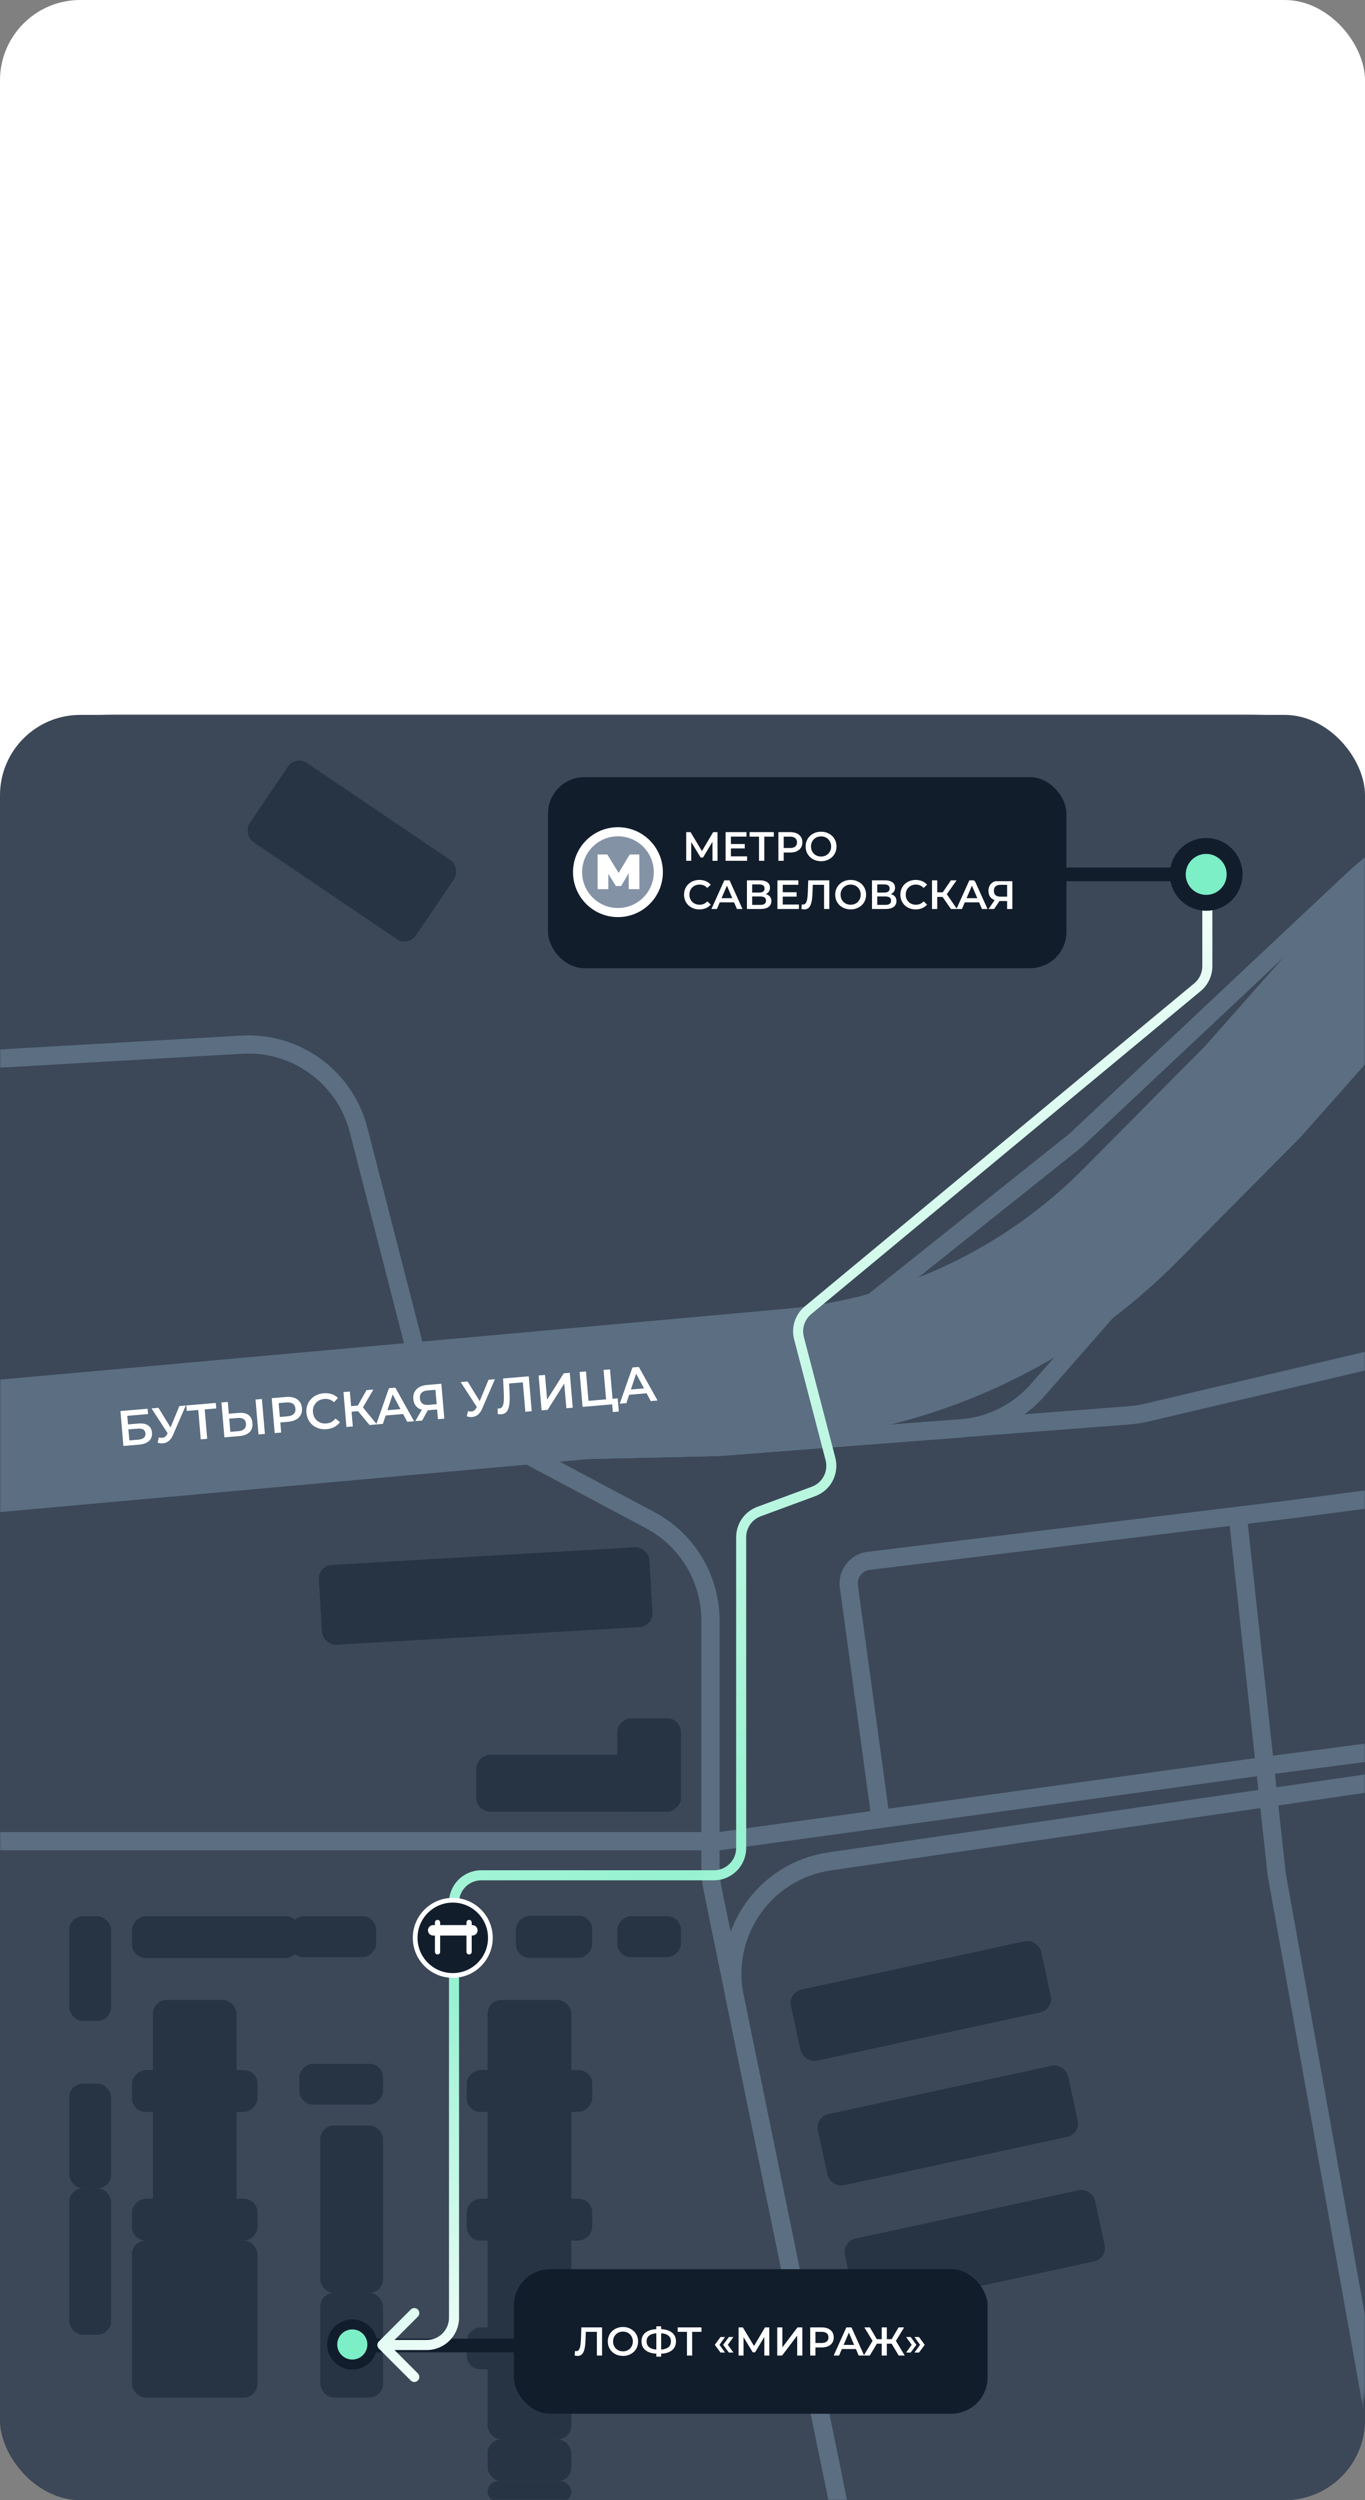 <?xml version="1.0" encoding="UTF-8"?> <svg xmlns="http://www.w3.org/2000/svg" width="680" height="1245" viewBox="0 0 680 1245" fill="none"><rect x="0" y="0" width="680" height="1245" fill="#808080" stroke="none"/> <rect width="680" height="680" rx="40" fill="white"></rect> <rect y="409" width="680" height="391" rx="20" fill="white"></rect> <rect y="356" width="680" height="889" rx="40" fill="#3C4858"></rect> <rect y="733.822" width="680" height="511.175" rx="40" fill="#3C4858"></rect> <circle cx="176" cy="545" r="8.5" fill="white" stroke="#121D2C"></circle> <path d="M174.562 541.245V545.25" stroke="#121D2C" stroke-linecap="round"></path> <path d="M177.766 541.145V545.049" stroke="#121D2C" stroke-linecap="round"></path> <path d="M170.855 545.543C172.034 546.825 172.929 547.835 174.704 548.274C177.458 548.955 179.855 547.574 181.667 545.243" stroke="#121D2C" stroke-linecap="round"></path> <mask id="mask0_4726_1754" style="mask-type:alpha" maskUnits="userSpaceOnUse" x="0" y="356" width="680" height="889"> <rect y="356" width="680" height="889" rx="60" fill="#3C4858"></rect> <rect y="733.822" width="680" height="511.175" rx="60" fill="#3C4858"></rect> </mask> <g mask="url(#mask0_4726_1754)"> <rect x="-18.746" y="1592" width="1314.03" height="668.344" rx="22.656" transform="rotate(-90 -18.746 1592)" fill="#3C4858"></rect> <rect x="524.912" y="1000.67" width="127.543" height="36.249" rx="6.797" transform="rotate(167.789 524.912 1000.67)" fill="#273444"></rect> <rect x="325.418" y="809.864" width="164.928" height="39.827" rx="6.797" transform="rotate(176.668 325.418 809.864)" fill="#273444"></rect> <rect x="203.369" y="471.514" width="99.939" height="47.577" rx="6.797" transform="rotate(-145.926 203.369 471.514)" fill="#273444"></rect> <rect x="370.932" y="455.815" width="64.569" height="52.108" rx="6.797" transform="rotate(180 370.932 455.815)" fill="#273444"></rect> <rect x="538.328" y="1062.67" width="127.543" height="36.249" rx="6.797" transform="rotate(167.789 538.328 1062.67)" fill="#273444"></rect> <rect x="551.754" y="1124.67" width="127.543" height="36.249" rx="6.797" transform="rotate(167.789 551.754 1124.67)" fill="#273444"></rect> <rect x="159.541" y="1141.83" width="31.263" height="52.105" rx="6.797" fill="#273444"></rect> <rect x="257" y="974.997" width="21" height="38" rx="6.797" transform="rotate(-90 257 974.997)" fill="#273444"></rect> <rect x="307.494" y="974.634" width="20.39" height="31.718" rx="6.797" transform="rotate(-90 307.494 974.634)" fill="#273444"></rect> <rect x="237.262" y="902.135" width="28.32" height="101.951" rx="6.797" transform="rotate(-90 237.262 902.135)" fill="#273444"></rect> <rect x="307.494" y="902.135" width="46.444" height="31.718" rx="6.797" transform="rotate(-90 307.494 902.135)" fill="#273444"></rect> <rect x="149.125" y="1048.03" width="20.321" height="41.684" rx="6.797" transform="rotate(-90 149.125 1048.03)" fill="#273444"></rect> <rect x="232.494" y="1051.67" width="20.842" height="62.526" rx="6.797" transform="rotate(-90 232.494 1051.67)" fill="#273444"></rect> <rect x="232.494" y="1115.77" width="20.842" height="62.526" rx="6.797" transform="rotate(-90 232.494 1115.77)" fill="#273444"></rect> <rect x="232.494" y="1179.84" width="20.842" height="62.526" rx="6.797" transform="rotate(-90 232.494 1179.84)" fill="#273444"></rect> <rect x="242.91" y="995.915" width="41.684" height="218.843" rx="6.797" fill="#273444"></rect> <rect x="65.746" y="1051.69" width="20.842" height="62.526" rx="6.797" transform="rotate(-90 65.746 1051.69)" fill="#273444"></rect> <rect x="65.746" y="1115.77" width="20.842" height="62.526" rx="6.797" transform="rotate(-90 65.746 1115.77)" fill="#273444"></rect> <rect x="76.162" y="995.937" width="41.684" height="119.842" rx="6.797" fill="#273444"></rect> <rect x="65.746" y="1115.77" width="62.526" height="78.158" rx="6.797" fill="#273444"></rect> <rect x="159.541" y="1058.46" width="31.263" height="83.369" rx="6.797" fill="#273444"></rect> <rect x="242.926" y="1214.77" width="41.684" height="20.842" rx="6.797" fill="#273444"></rect> <rect x="242.926" y="1235.6" width="41.684" height="10.421" rx="5.211" fill="#273444"></rect> <rect x="144.373" y="974.634" width="20.39" height="43.046" rx="6.797" transform="rotate(-90 144.373 974.634)" fill="#273444"></rect> <rect x="65.768" y="975.076" width="20.842" height="83.369" rx="6.797" transform="rotate(-90 65.768 975.076)" fill="#273444"></rect> <rect x="34.492" y="954.243" width="20.842" height="52.105" rx="6.797" fill="#273444"></rect> <rect x="34.492" y="1037.61" width="20.842" height="52.105" rx="6.797" fill="#273444"></rect> <rect x="34.492" y="1089.71" width="20.842" height="72.948" rx="6.797" fill="#273444"></rect> <path d="M-22.683 722.048L394.445 684.477C458.267 678.729 518.008 650.621 563.124 605.115L624.104 543.607L790.623 355.564" stroke="#5B6E82" stroke-width="65.702"></path> <path d="M414.656 1231.9L355.088 941.173C354.322 937.432 353.936 933.623 353.936 929.804L353.936 807.008C353.936 786.073 342.388 766.846 323.908 757.01L235.501 709.954C221.465 702.483 211.215 689.457 207.257 674.057L178.623 562.664C171.885 536.45 147.542 518.667 120.52 520.219L-22.6 528.436" stroke="#5B6E82" stroke-width="9.062"></path> <path d="M426.436 1289.54L365.977 994.341C359.443 962.435 381.097 931.604 413.328 926.925L775.332 874.376" stroke="#5B6E82" stroke-width="9.062"></path> <path d="M689.504 1231.9L636 933.281L616.742 756" stroke="#5B6E82" stroke-width="9.062"></path> <path d="M-39.136 916.85L358.466 916.851L633.736 878.903L824.608 853.982" stroke="#5B6E82" stroke-width="9.062"></path> <path d="M-40.272 729.62L357.904 720.557L562.531 704.798C565.441 704.574 568.328 704.125 571.168 703.456L821.779 644.423" stroke="#5B6E82" stroke-width="9.062"></path> <path d="M-40.277 729.616L357.899 720.553L478.708 711.317C493.485 710.187 507.231 703.31 516.996 692.163L565.764 636.489" stroke="#5B6E82" stroke-width="9.062"></path> <path d="M373.762 697.097L535.75 567.96L676.216 435.99L750.413 373.152" stroke="#5B6E82" stroke-width="9.062"></path> <path d="M438.894 907.225L422.891 790.039C422.035 783.778 426.469 778.027 432.742 777.262L642.233 751.703L833.105 726.783" stroke="#5B6E82" stroke-width="9.062"></path> <path d="M61.472 720.057L59.993 702.675L73.526 701.523L73.752 704.18L63.397 705.061L63.761 709.332L68.901 708.895C70.987 708.718 72.605 709.022 73.756 709.808C74.922 710.575 75.575 711.787 75.716 713.443C75.861 715.148 75.369 716.523 74.241 717.57C73.128 718.598 71.479 719.205 69.294 719.391L61.472 720.057ZM64.439 717.303L68.909 716.923C70.15 716.817 71.073 716.497 71.678 715.962C72.283 715.427 72.547 714.704 72.469 713.794C72.317 712.006 70.975 711.22 68.442 711.435L63.972 711.816L64.439 717.303ZM79.117 715.804C80.054 716.041 80.864 716.056 81.546 715.848C82.229 715.64 82.807 715.082 83.28 714.175L84.012 712.787L84.305 712.412L89.367 700.176L92.546 699.905L86.19 714.577C85.678 715.805 85.026 716.761 84.233 717.445C83.441 718.129 82.56 718.546 81.589 718.695C80.635 718.86 79.618 718.763 78.537 718.405L79.117 715.804ZM84.468 715.199L75.486 701.357L78.938 701.063L86.019 712.566L84.468 715.199ZM100.017 716.777L98.703 701.332L99.54 702.061L93.034 702.615L92.802 699.883L107.502 698.633L107.734 701.364L101.228 701.918L101.906 701.06L103.22 716.505L100.017 716.777ZM118.807 703.599C120.877 703.422 122.514 703.75 123.718 704.581C124.923 705.413 125.604 706.755 125.762 708.609C125.928 710.563 125.433 712.097 124.277 713.213C123.137 714.31 121.466 714.953 119.264 715.14L111.79 715.776L110.311 698.394L113.489 698.123L113.99 704.008L118.807 703.599ZM118.904 712.669C120.145 712.564 121.081 712.192 121.71 711.555C122.356 710.917 122.632 710.043 122.538 708.934C122.445 707.841 122.038 707.075 121.317 706.636C120.594 706.181 119.604 706.007 118.346 706.114L114.199 706.467L114.757 713.022L118.904 712.669ZM128.775 714.331L127.296 696.949L130.474 696.678L131.953 714.06L128.775 714.331ZM136.839 713.645L135.36 696.263L142.512 695.654C144.051 695.523 145.388 695.659 146.523 696.063C147.675 696.465 148.588 697.105 149.263 697.981C149.937 698.857 150.329 699.933 150.437 701.208C150.546 702.482 150.342 703.608 149.825 704.586C149.307 705.564 148.515 706.348 147.449 706.939C146.398 707.529 145.103 707.889 143.564 708.02L138.2 708.477L139.511 706.839L140.067 713.37L136.839 713.645ZM139.541 707.187L137.968 705.745L143.182 705.301C144.606 705.18 145.648 704.791 146.31 704.135C146.986 703.46 147.278 702.577 147.185 701.484C147.09 700.375 146.653 699.554 145.874 699.02C145.112 698.484 144.019 698.277 142.595 698.398L137.38 698.842L138.685 697.13L139.541 707.187ZM162.704 711.694C161.379 711.807 160.128 711.697 158.949 711.363C157.785 711.012 156.747 710.475 155.835 709.752C154.939 709.012 154.212 708.115 153.656 707.062C153.099 706.008 152.766 704.836 152.656 703.545C152.546 702.254 152.677 701.042 153.047 699.91C153.418 698.778 153.991 697.779 154.768 696.912C155.543 696.029 156.475 695.325 157.564 694.799C158.652 694.256 159.866 693.927 161.207 693.813C162.631 693.692 163.952 693.83 165.169 694.227C166.385 694.607 167.44 695.242 168.333 696.133L166.414 698.273C165.727 697.647 164.981 697.202 164.174 696.937C163.367 696.656 162.508 696.554 161.597 696.631C160.687 696.709 159.863 696.929 159.127 697.292C158.408 697.653 157.79 698.131 157.273 698.725C156.773 699.318 156.398 700 156.147 700.772C155.912 701.542 155.833 702.374 155.909 703.268C155.985 704.162 156.204 704.969 156.565 705.689C156.943 706.407 157.428 707.016 158.021 707.516C158.63 708.014 159.32 708.38 160.091 708.615C160.877 708.848 161.726 708.926 162.637 708.849C163.547 708.771 164.377 708.534 165.127 708.136C165.876 707.723 166.535 707.141 167.105 706.393L169.36 708.202C168.629 709.214 167.697 710.019 166.564 710.615C165.431 711.212 164.144 711.572 162.704 711.694ZM184.08 709.625L177.474 701.659L179.944 699.823L187.73 709.315L184.08 709.625ZM172.583 710.604L171.104 693.221L174.282 692.951L175.761 710.333L172.583 710.604ZM174.17 703.09L173.933 700.309L179.793 699.81L180.03 702.592L174.17 703.09ZM180.392 701.56L177.404 701.414L182.601 692.243L186.028 691.952L180.392 701.56ZM187.42 709.341L193.763 691.294L196.942 691.023L206.268 707.738L202.89 708.025L194.828 692.929L196.119 692.819L190.748 709.058L187.42 709.341ZM190.679 705.012L191.332 702.405L200.719 701.607L201.803 704.066L190.679 705.012ZM218.167 706.725L217.693 701.163L218.549 701.816L213.459 702.249C212.002 702.373 210.723 702.24 209.623 701.85C208.538 701.442 207.675 700.807 207.035 699.944C206.393 699.065 206.017 697.98 205.907 696.688C205.793 695.347 205.994 694.18 206.51 693.185C207.024 692.175 207.806 691.374 208.857 690.785C209.906 690.179 211.167 689.813 212.64 689.688L219.866 689.073L221.345 706.455L218.167 706.725ZM206.893 707.684L210.661 701.111L213.914 700.834L210.295 707.395L206.893 707.684ZM217.605 700.12L216.844 691.181L217.715 692.007L212.972 692.411C211.648 692.523 210.655 692.916 209.996 693.589C209.351 694.244 209.08 695.168 209.181 696.36C209.278 697.502 209.685 698.36 210.4 698.932C211.131 699.487 212.15 699.709 213.458 699.597L218.325 699.183L217.605 700.12ZM233.126 702.701C234.063 702.938 234.873 702.953 235.556 702.745C236.238 702.537 236.816 701.979 237.289 701.072L238.021 699.684L238.315 699.309L243.376 687.073L246.555 686.802L240.2 701.474C239.687 702.702 239.035 703.658 238.243 704.342C237.451 705.026 236.569 705.443 235.598 705.592C234.645 705.757 233.628 705.66 232.547 705.302L233.126 702.701ZM238.477 702.096L229.496 688.254L232.947 687.96L240.029 699.463L238.477 702.096ZM249.734 704.29C249.453 704.314 249.17 704.313 248.884 704.287C248.598 704.261 248.287 704.229 247.95 704.191L247.935 701.366C248.172 701.413 248.424 701.425 248.688 701.402C249.384 701.343 249.914 701.015 250.28 700.416C250.645 699.802 250.871 698.932 250.959 697.808C251.047 696.683 251.054 695.307 250.983 693.679L250.618 686.456L263.407 685.368L264.885 702.75L261.707 703.021L260.393 687.576L261.205 688.307L252.937 689.01L253.562 688.132L253.828 693.312C253.925 695.037 253.938 696.562 253.867 697.885C253.796 699.209 253.608 700.333 253.303 701.26C253.014 702.168 252.583 702.88 252.009 703.396C251.436 703.911 250.678 704.209 249.734 704.29ZM269.8 702.332L268.321 684.95L271.5 684.68L272.55 697.021L280.836 683.885L283.841 683.63L285.32 701.012L282.141 701.282L281.094 688.966L272.805 702.077L269.8 702.332ZM290.218 700.595L288.739 683.213L291.918 682.943L293.164 697.593L301.93 696.848L300.683 682.197L303.887 681.924L305.366 699.306L290.218 700.595ZM305.294 703.164L304.901 698.546L305.688 699.279L302.162 699.579L301.93 696.848L307.716 696.355L308.273 702.911L305.294 703.164ZM308.717 699.021L315.06 680.974L318.238 680.703L327.564 697.418L324.187 697.705L316.125 682.609L317.416 682.499L312.044 698.738L308.717 699.021ZM311.975 694.692L312.629 692.086L322.015 691.287L323.1 693.746L311.975 694.692Z" fill="white"></path> <path d="M291.684 1168L175.007 1168" stroke="#121D2C" stroke-width="6.797"></path> <rect x="255.998" y="1130" width="236" height="72" rx="18.125" fill="#121D2C"></rect> <path d="M287.698 1173.2C287.471 1173.2 287.245 1173.18 287.018 1173.14C286.791 1173.1 286.545 1173.05 286.278 1173L286.458 1170.74C286.645 1170.79 286.845 1170.82 287.058 1170.82C287.618 1170.82 288.065 1170.59 288.398 1170.14C288.731 1169.67 288.971 1168.99 289.118 1168.1C289.265 1167.21 289.365 1166.11 289.418 1164.8L289.618 1159H299.918V1173H297.358V1160.56L297.958 1161.2H291.298L291.858 1160.54L291.718 1164.7C291.678 1166.09 291.585 1167.31 291.438 1168.36C291.291 1169.41 291.065 1170.3 290.758 1171.02C290.465 1171.73 290.071 1172.27 289.578 1172.64C289.085 1173.01 288.458 1173.2 287.698 1173.2ZM310.356 1173.2C309.263 1173.2 308.256 1173.02 307.336 1172.66C306.416 1172.3 305.616 1171.8 304.936 1171.16C304.256 1170.51 303.73 1169.75 303.356 1168.88C302.983 1168 302.796 1167.04 302.796 1166C302.796 1164.96 302.983 1164.01 303.356 1163.14C303.73 1162.26 304.256 1161.5 304.936 1160.86C305.616 1160.21 306.416 1159.7 307.336 1159.34C308.256 1158.98 309.256 1158.8 310.336 1158.8C311.43 1158.8 312.43 1158.98 313.336 1159.34C314.256 1159.7 315.056 1160.21 315.736 1160.86C316.416 1161.5 316.943 1162.26 317.316 1163.14C317.69 1164.01 317.876 1164.96 317.876 1166C317.876 1167.04 317.69 1168 317.316 1168.88C316.943 1169.76 316.416 1170.52 315.736 1171.16C315.056 1171.8 314.256 1172.3 313.336 1172.66C312.43 1173.02 311.436 1173.2 310.356 1173.2ZM310.336 1170.92C311.043 1170.92 311.696 1170.8 312.296 1170.56C312.896 1170.32 313.416 1169.98 313.856 1169.54C314.296 1169.09 314.636 1168.57 314.876 1167.98C315.13 1167.38 315.256 1166.72 315.256 1166C315.256 1165.28 315.13 1164.63 314.876 1164.04C314.636 1163.44 314.296 1162.92 313.856 1162.48C313.416 1162.03 312.896 1161.68 312.296 1161.44C311.696 1161.2 311.043 1161.08 310.336 1161.08C309.63 1161.08 308.976 1161.2 308.376 1161.44C307.79 1161.68 307.27 1162.03 306.816 1162.48C306.376 1162.92 306.03 1163.44 305.776 1164.04C305.536 1164.63 305.416 1165.28 305.416 1166C305.416 1166.71 305.536 1167.36 305.776 1167.96C306.03 1168.56 306.376 1169.09 306.816 1169.54C307.256 1169.98 307.776 1170.32 308.376 1170.56C308.976 1170.8 309.63 1170.92 310.336 1170.92ZM327.871 1172.1C326.111 1172.1 324.611 1171.86 323.371 1171.38C322.144 1170.9 321.204 1170.21 320.551 1169.3C319.898 1168.38 319.571 1167.27 319.571 1165.98C319.571 1164.66 319.898 1163.55 320.551 1162.64C321.204 1161.73 322.144 1161.04 323.371 1160.56C324.611 1160.08 326.111 1159.84 327.871 1159.84C327.898 1159.84 327.958 1159.84 328.051 1159.84C328.158 1159.84 328.258 1159.84 328.351 1159.84C328.458 1159.84 328.518 1159.84 328.531 1159.84C330.278 1159.84 331.764 1160.08 332.991 1160.56C334.218 1161.04 335.151 1161.74 335.791 1162.66C336.431 1163.57 336.751 1164.67 336.751 1165.98C336.751 1167.26 336.431 1168.36 335.791 1169.28C335.164 1170.2 334.244 1170.9 333.031 1171.38C331.831 1171.86 330.364 1172.1 328.631 1172.1C328.604 1172.1 328.531 1172.1 328.411 1172.1C328.304 1172.1 328.191 1172.1 328.071 1172.1C327.964 1172.1 327.898 1172.1 327.871 1172.1ZM328.131 1170.08C328.158 1170.08 328.198 1170.08 328.251 1170.08C328.304 1170.08 328.338 1170.08 328.351 1170.08C329.644 1170.07 330.724 1169.91 331.591 1169.6C332.471 1169.29 333.131 1168.84 333.571 1168.24C334.024 1167.63 334.251 1166.87 334.251 1165.96C334.251 1165.05 334.024 1164.3 333.571 1163.7C333.118 1163.1 332.458 1162.65 331.591 1162.34C330.724 1162.03 329.658 1161.88 328.391 1161.88C328.378 1161.88 328.338 1161.88 328.271 1161.88C328.204 1161.88 328.158 1161.88 328.131 1161.88C326.811 1161.88 325.698 1162.03 324.791 1162.34C323.898 1162.63 323.224 1163.09 322.771 1163.7C322.331 1164.3 322.111 1165.06 322.111 1165.98C322.111 1166.9 322.344 1167.67 322.811 1168.28C323.291 1168.88 323.978 1169.33 324.871 1169.64C325.764 1169.93 326.851 1170.08 328.131 1170.08ZM326.971 1173.56V1158.44H329.371V1173.56H326.971ZM342.226 1173V1160.56L342.846 1161.2H337.606V1159H349.446V1161.2H344.206L344.806 1160.56V1173H342.226ZM358.936 1171.52L356.096 1167.66L358.936 1163.78H361.196L358.416 1167.66L361.196 1171.52H358.936ZM363.096 1171.52L360.256 1167.66L363.096 1163.78H365.356L362.576 1167.66L365.356 1171.52H363.096ZM367.939 1173V1159H370.059L376.199 1169.22H375.059L381.099 1159H383.219L383.259 1173H380.779L380.759 1162.86H381.279L376.159 1171.4H374.999L369.799 1162.86H370.399V1173H367.939ZM387.197 1173V1159H389.757V1168.94L397.277 1159H399.697V1173H397.137V1163.08L389.617 1173H387.197ZM403.622 1173V1159H409.382C410.622 1159 411.682 1159.2 412.562 1159.6C413.455 1160 414.142 1160.57 414.622 1161.32C415.102 1162.07 415.342 1162.95 415.342 1163.98C415.342 1165.01 415.102 1165.89 414.622 1166.64C414.142 1167.39 413.455 1167.96 412.562 1168.36C411.682 1168.76 410.622 1168.96 409.382 1168.96H405.062L406.222 1167.74V1173H403.622ZM406.222 1168.02L405.062 1166.76H409.262C410.409 1166.76 411.269 1166.52 411.842 1166.04C412.429 1165.55 412.722 1164.86 412.722 1163.98C412.722 1163.09 412.429 1162.4 411.842 1161.92C411.269 1161.44 410.409 1161.2 409.262 1161.2H405.062L406.222 1159.92V1168.02ZM415.319 1173L421.619 1159H424.179L430.499 1173H427.779L422.359 1160.38H423.399L417.999 1173H415.319ZM418.219 1169.76L418.919 1167.72H426.479L427.179 1169.76H418.219ZM447.702 1173L443.622 1166.18L445.822 1164.88L450.702 1173H447.702ZM441.022 1167.1V1164.86H445.242V1167.1H441.022ZM445.962 1166.3L443.542 1165.98L447.642 1159H450.402L445.962 1166.3ZM433.302 1173H430.302L435.182 1164.88L437.402 1166.18L433.302 1173ZM441.782 1173H439.242V1159H441.782V1173ZM440.002 1167.1H435.762V1164.86H440.002V1167.1ZM435.062 1166.3L430.602 1159H433.362L437.442 1165.98L435.062 1166.3ZM453.663 1171.52H451.403L454.183 1167.66L451.403 1163.78H453.663L456.503 1167.66L453.663 1171.52ZM457.823 1171.52H455.563L458.343 1167.66L455.563 1163.78H457.823L460.663 1167.66L457.823 1171.52Z" fill="white"></path> <circle cx="175.5" cy="1167.5" r="10" fill="#7CEFC6" stroke="#121D2C" stroke-width="5"></circle> <rect x="272.998" y="387.003" width="258.275" height="95.154" rx="18.125" fill="#121D2C"></rect> <path d="M341.851 428.659V414.386H344.012L350.272 424.805H349.11L355.267 414.386H357.429L357.47 428.659H354.941L354.921 418.321H355.451L350.231 427.027H349.048L343.747 418.321H344.359V428.659H341.851ZM363.911 420.319H371.006V422.501H363.911V420.319ZM364.114 426.436H372.169V428.659H361.464V414.386H371.883V416.608H364.114V426.436ZM378.121 428.659V415.976L378.753 416.628H373.411V414.386H385.482V416.628H380.14L380.751 415.976V428.659H378.121ZM387.768 428.659V414.386H393.64C394.904 414.386 395.985 414.589 396.882 414.997C397.793 415.405 398.493 415.99 398.982 416.751C399.472 417.512 399.717 418.416 399.717 419.463C399.717 420.509 399.472 421.413 398.982 422.175C398.493 422.936 397.793 423.52 396.882 423.928C395.985 424.336 394.904 424.54 393.64 424.54H389.236L390.419 423.296V428.659H387.768ZM390.419 423.582L389.236 422.297H393.518C394.687 422.297 395.564 422.052 396.148 421.563C396.746 421.06 397.045 420.36 397.045 419.463C397.045 418.552 396.746 417.852 396.148 417.363C395.564 416.873 394.687 416.628 393.518 416.628H389.236L390.419 415.324V423.582ZM409.05 428.863C407.935 428.863 406.909 428.679 405.971 428.312C405.033 427.945 404.218 427.435 403.524 426.783C402.831 426.117 402.294 425.342 401.914 424.458C401.533 423.561 401.343 422.582 401.343 421.522C401.343 420.462 401.533 419.49 401.914 418.606C402.294 417.709 402.831 416.934 403.524 416.282C404.218 415.616 405.033 415.099 405.971 414.732C406.909 414.365 407.929 414.182 409.03 414.182C410.144 414.182 411.164 414.365 412.088 414.732C413.026 415.099 413.842 415.616 414.535 416.282C415.228 416.934 415.765 417.709 416.146 418.606C416.526 419.49 416.717 420.462 416.717 421.522C416.717 422.582 416.526 423.561 416.146 424.458C415.765 425.355 415.228 426.13 414.535 426.783C413.842 427.435 413.026 427.945 412.088 428.312C411.164 428.679 410.151 428.863 409.05 428.863ZM409.03 426.538C409.75 426.538 410.416 426.416 411.028 426.171C411.64 425.926 412.17 425.58 412.618 425.131C413.067 424.669 413.414 424.139 413.658 423.541C413.917 422.929 414.046 422.256 414.046 421.522C414.046 420.788 413.917 420.122 413.658 419.524C413.414 418.912 413.067 418.382 412.618 417.933C412.17 417.471 411.64 417.118 411.028 416.873C410.416 416.628 409.75 416.506 409.03 416.506C408.309 416.506 407.643 416.628 407.031 416.873C406.433 417.118 405.903 417.471 405.441 417.933C404.992 418.382 404.639 418.912 404.381 419.524C404.136 420.122 404.014 420.788 404.014 421.522C404.014 422.243 404.136 422.909 404.381 423.52C404.639 424.132 404.992 424.669 405.441 425.131C405.89 425.58 406.42 425.926 407.031 426.171C407.643 426.416 408.309 426.538 409.03 426.538ZM348.396 452.863C347.308 452.863 346.296 452.686 345.358 452.332C344.433 451.965 343.625 451.456 342.931 450.803C342.252 450.137 341.722 449.355 341.341 448.458C340.96 447.561 340.77 446.582 340.77 445.522C340.77 444.462 340.96 443.483 341.341 442.586C341.722 441.689 342.258 440.914 342.952 440.261C343.645 439.595 344.454 439.086 345.378 438.732C346.303 438.365 347.315 438.182 348.416 438.182C349.585 438.182 350.652 438.386 351.618 438.793C352.583 439.188 353.398 439.779 354.064 440.567L352.352 442.178C351.835 441.621 351.257 441.206 350.618 440.934C349.98 440.649 349.286 440.506 348.539 440.506C347.791 440.506 347.105 440.628 346.479 440.873C345.868 441.118 345.331 441.464 344.868 441.913C344.42 442.362 344.066 442.892 343.808 443.504C343.563 444.115 343.441 444.788 343.441 445.522C343.441 446.256 343.563 446.929 343.808 447.541C344.066 448.152 344.42 448.683 344.868 449.131C345.331 449.58 345.868 449.926 346.479 450.171C347.105 450.416 347.791 450.538 348.539 450.538C349.286 450.538 349.98 450.402 350.618 450.13C351.257 449.845 351.835 449.417 352.352 448.846L354.064 450.477C353.398 451.252 352.583 451.843 351.618 452.251C350.652 452.659 349.579 452.863 348.396 452.863ZM354.412 452.659L360.835 438.386H363.445L369.888 452.659H367.115L361.589 439.792H362.65L357.144 452.659H354.412ZM357.369 449.355L358.082 447.276H365.79L366.503 449.355H357.369ZM372.097 452.659V438.386H378.48C380.084 438.386 381.334 438.705 382.231 439.344C383.128 439.969 383.577 440.873 383.577 442.056C383.577 443.225 383.149 444.129 382.292 444.768C381.436 445.393 380.308 445.706 378.908 445.706L379.275 444.972C380.865 444.972 382.095 445.291 382.965 445.93C383.835 446.569 384.27 447.493 384.27 448.703C384.27 449.94 383.815 450.912 382.904 451.619C381.993 452.312 380.648 452.659 378.867 452.659H372.097ZM374.707 450.62H378.785C379.71 450.62 380.41 450.45 380.886 450.11C381.361 449.756 381.599 449.22 381.599 448.499C381.599 447.779 381.361 447.255 380.886 446.929C380.41 446.589 379.71 446.419 378.785 446.419H374.707V450.62ZM374.707 444.482H378.255C379.112 444.482 379.764 444.312 380.213 443.972C380.661 443.619 380.886 443.116 380.886 442.464C380.886 441.784 380.661 441.274 380.213 440.934C379.764 440.595 379.112 440.425 378.255 440.425H374.707V444.482ZM389.737 444.319H396.833V446.501H389.737V444.319ZM389.941 450.436H397.995V452.659H387.29V438.386H397.709V440.608H389.941V450.436ZM400.685 452.863C400.454 452.863 400.223 452.842 399.991 452.801C399.76 452.761 399.509 452.713 399.237 452.659L399.421 450.355C399.611 450.409 399.815 450.436 400.032 450.436C400.603 450.436 401.059 450.205 401.398 449.743C401.738 449.267 401.983 448.574 402.132 447.663C402.282 446.752 402.384 445.631 402.438 444.299L402.642 438.386H413.143V452.659H410.533V439.976L411.145 440.628H404.355L404.926 439.956L404.783 444.197C404.742 445.61 404.647 446.854 404.498 447.928C404.348 449.002 404.117 449.906 403.804 450.64C403.505 451.361 403.104 451.911 402.601 452.292C402.098 452.672 401.46 452.863 400.685 452.863ZM423.785 452.863C422.671 452.863 421.644 452.679 420.706 452.312C419.768 451.945 418.953 451.435 418.259 450.783C417.566 450.117 417.029 449.342 416.649 448.458C416.268 447.561 416.078 446.582 416.078 445.522C416.078 444.462 416.268 443.49 416.649 442.606C417.029 441.709 417.566 440.934 418.259 440.282C418.953 439.616 419.768 439.099 420.706 438.732C421.644 438.365 422.664 438.182 423.765 438.182C424.879 438.182 425.899 438.365 426.823 438.732C427.761 439.099 428.577 439.616 429.27 440.282C429.963 440.934 430.5 441.709 430.881 442.606C431.262 443.49 431.452 444.462 431.452 445.522C431.452 446.582 431.262 447.561 430.881 448.458C430.5 449.355 429.963 450.13 429.27 450.783C428.577 451.435 427.761 451.945 426.823 452.312C425.899 452.679 424.886 452.863 423.785 452.863ZM423.765 450.538C424.485 450.538 425.151 450.416 425.763 450.171C426.375 449.926 426.905 449.58 427.353 449.131C427.802 448.669 428.149 448.139 428.393 447.541C428.652 446.929 428.781 446.256 428.781 445.522C428.781 444.788 428.652 444.122 428.393 443.524C428.149 442.912 427.802 442.382 427.353 441.933C426.905 441.471 426.375 441.118 425.763 440.873C425.151 440.628 424.485 440.506 423.765 440.506C423.044 440.506 422.378 440.628 421.767 440.873C421.168 441.118 420.638 441.471 420.176 441.933C419.728 442.382 419.374 442.912 419.116 443.524C418.871 444.122 418.749 444.788 418.749 445.522C418.749 446.243 418.871 446.909 419.116 447.52C419.374 448.132 419.728 448.669 420.176 449.131C420.625 449.58 421.155 449.926 421.767 450.171C422.378 450.416 423.044 450.538 423.765 450.538ZM434.403 452.659V438.386H440.785C442.389 438.386 443.64 438.705 444.537 439.344C445.434 439.969 445.883 440.873 445.883 442.056C445.883 443.225 445.454 444.129 444.598 444.768C443.742 445.393 442.613 445.706 441.213 445.706L441.58 444.972C443.171 444.972 444.401 445.291 445.271 445.93C446.141 446.569 446.576 447.493 446.576 448.703C446.576 449.94 446.12 450.912 445.21 451.619C444.299 452.312 442.953 452.659 441.172 452.659H434.403ZM437.013 450.62H441.091C442.015 450.62 442.715 450.45 443.191 450.11C443.667 449.756 443.905 449.22 443.905 448.499C443.905 447.779 443.667 447.255 443.191 446.929C442.715 446.589 442.015 446.419 441.091 446.419H437.013V450.62ZM437.013 444.482H440.561C441.417 444.482 442.07 444.312 442.518 443.972C442.967 443.619 443.191 443.116 443.191 442.464C443.191 441.784 442.967 441.274 442.518 440.934C442.07 440.595 441.417 440.425 440.561 440.425H437.013V444.482ZM456.161 452.863C455.074 452.863 454.061 452.686 453.123 452.332C452.199 451.965 451.39 451.456 450.697 450.803C450.017 450.137 449.487 449.355 449.106 448.458C448.725 447.561 448.535 446.582 448.535 445.522C448.535 444.462 448.725 443.483 449.106 442.586C449.487 441.689 450.024 440.914 450.717 440.261C451.41 439.595 452.219 439.086 453.143 438.732C454.068 438.365 455.08 438.182 456.181 438.182C457.351 438.182 458.418 438.386 459.383 438.793C460.348 439.188 461.163 439.779 461.83 440.567L460.117 442.178C459.6 441.621 459.023 441.206 458.384 440.934C457.745 440.649 457.051 440.506 456.304 440.506C455.556 440.506 454.87 440.628 454.244 440.873C453.633 441.118 453.096 441.464 452.634 441.913C452.185 442.362 451.832 442.892 451.573 443.504C451.329 444.115 451.206 444.788 451.206 445.522C451.206 446.256 451.329 446.929 451.573 447.541C451.832 448.152 452.185 448.683 452.634 449.131C453.096 449.58 453.633 449.926 454.244 450.171C454.87 450.416 455.556 450.538 456.304 450.538C457.051 450.538 457.745 450.402 458.384 450.13C459.023 449.845 459.6 449.417 460.117 448.846L461.83 450.477C461.163 451.252 460.348 451.843 459.383 452.251C458.418 452.659 457.344 452.863 456.161 452.863ZM473.731 452.659L468.899 445.706L471.04 444.38L476.729 452.659H473.731ZM464.291 452.659V438.386H466.901V452.659H464.291ZM466.105 446.644V444.36H470.918V446.644H466.105ZM471.285 445.828L468.858 445.502L473.731 438.386H476.545L471.285 445.828ZM476.474 452.659L482.897 438.386H485.507L491.95 452.659H489.177L483.652 439.792H484.712L479.207 452.659H476.474ZM479.431 449.355L480.145 447.276H487.852L488.566 449.355H479.431ZM501.721 452.659V448.091L502.374 448.683H498.194C496.997 448.683 495.964 448.486 495.094 448.091C494.238 447.683 493.579 447.106 493.117 446.358C492.654 445.597 492.423 444.686 492.423 443.626C492.423 442.525 492.668 441.587 493.157 440.812C493.647 440.024 494.34 439.425 495.237 439.018C496.134 438.596 497.188 438.386 498.398 438.386H504.331V452.659H501.721ZM492.464 452.659L495.992 447.561H498.663L495.257 452.659H492.464ZM501.721 447.235V439.894L502.374 440.628H498.479C497.392 440.628 496.556 440.88 495.971 441.383C495.4 441.872 495.115 442.606 495.115 443.585C495.115 444.523 495.387 445.25 495.93 445.767C496.488 446.27 497.303 446.521 498.377 446.521H502.374L501.721 447.235Z" fill="white"></path> <circle cx="307.845" cy="434.313" r="20.12" fill="#8492A6" stroke="white" stroke-width="4.531"></circle> <path d="M297.725 442.781V425.521H302.535L309.479 436.789H306.95L313.695 425.521H318.505L318.555 442.781H313.223L313.174 433.51H314.017L309.405 441.227H306.826L302.015 433.51H303.056V442.781H297.725Z" fill="white"></path> <path d="M602.02 435.426L485.342 435.426" stroke="#121D2C" stroke-width="6.797"></path> <path d="M603.955 434.858C603.955 433.477 602.836 432.358 601.455 432.358C600.075 432.358 598.955 433.477 598.955 434.858L603.955 434.858ZM188.724 1166C187.748 1166.98 187.748 1168.56 188.724 1169.54L204.634 1185.45C205.611 1186.43 207.194 1186.43 208.17 1185.45C209.146 1184.47 209.146 1182.89 208.17 1181.91L194.028 1167.77L208.17 1153.63C209.146 1152.65 209.146 1151.07 208.17 1150.09C207.194 1149.12 205.611 1149.12 204.634 1150.09L188.724 1166ZM378.121 752.723L378.987 755.069L378.121 752.723ZM402.513 652.496L404.109 654.42L402.513 652.496ZM398.035 666.387L400.455 665.757L398.035 666.387ZM413.706 726.528L416.125 725.898L413.706 726.528ZM405.258 742.709L404.393 740.363L405.258 742.709ZM594.943 489.685L400.917 650.571L404.109 654.42L598.134 493.534L594.943 489.685ZM603.955 481.146L603.955 434.858L598.955 434.858L598.955 481.146L603.955 481.146ZM395.616 667.018L411.287 727.159L416.125 725.898L400.455 665.757L395.616 667.018ZM404.393 740.363L377.255 750.378L378.987 755.069L406.124 745.054L404.393 740.363ZM366.734 765.476L366.734 920.257L371.734 920.257L371.734 765.476L366.734 765.476ZM355.641 931.351L239.768 931.351L239.768 936.351L355.641 936.351L355.641 931.351ZM223.675 947.444L223.675 1154.18L228.675 1154.18L228.675 947.444L223.675 947.444ZM212.582 1165.27L190.492 1165.27L190.492 1170.27L212.582 1170.27L212.582 1165.27ZM366.734 920.257C366.734 926.384 361.767 931.351 355.641 931.351L355.641 936.351C364.529 936.351 371.734 929.145 371.734 920.257L366.734 920.257ZM377.255 750.378C370.933 752.711 366.734 758.737 366.734 765.476L371.734 765.476C371.734 760.831 374.628 756.677 378.987 755.069L377.255 750.378ZM223.675 1154.18C223.675 1160.3 218.708 1165.27 212.582 1165.27L212.582 1170.27C221.47 1170.27 228.675 1163.07 228.675 1154.18L223.675 1154.18ZM239.768 931.351C230.88 931.351 223.675 938.556 223.675 947.444L228.675 947.444C228.675 941.317 233.642 936.351 239.768 936.351L239.768 931.351ZM400.917 650.571C396.107 654.56 394.041 660.971 395.616 667.018L400.455 665.757C399.369 661.589 400.793 657.17 404.109 654.42L400.917 650.571ZM411.287 727.159C412.725 732.678 409.743 738.388 404.393 740.363L406.124 745.054C413.886 742.189 418.212 733.905 416.125 725.898L411.287 727.159ZM598.134 493.534C601.822 490.477 603.955 485.936 603.955 481.146L598.955 481.146C598.955 484.447 597.485 487.578 594.943 489.685L598.134 493.534Z" fill="url(#paint0_linear_4726_1754)"></path> <circle cx="225.558" cy="965.004" r="18.735" fill="#121D2C" stroke="white" stroke-width="2.354"></circle> <path d="M217.969 957.354V971.986" stroke="white" stroke-width="2.601" stroke-linecap="round"></path> <path d="M233.686 957.354V971.986" stroke="white" stroke-width="2.601" stroke-linecap="round"></path> <path d="M215.801 961.257L235.31 961.257" stroke="white" stroke-width="5.202" stroke-linecap="round"></path> <circle cx="600.886" cy="435.426" r="14.16" transform="rotate(-90 600.886 435.426)" fill="#7CEFC6" stroke="#121D2C" stroke-width="7.93"></circle> </g> <defs> <linearGradient id="paint0_linear_4726_1754" x1="296.169" y1="573.624" x2="538.392" y2="1039.44" gradientUnits="userSpaceOnUse"> <stop stop-color="white"></stop> <stop offset="0.278" stop-color="#C6F8E6"></stop> <stop offset="0.645" stop-color="#96F2D1"></stop> <stop offset="1" stop-color="white"></stop> </linearGradient> </defs> </svg> 